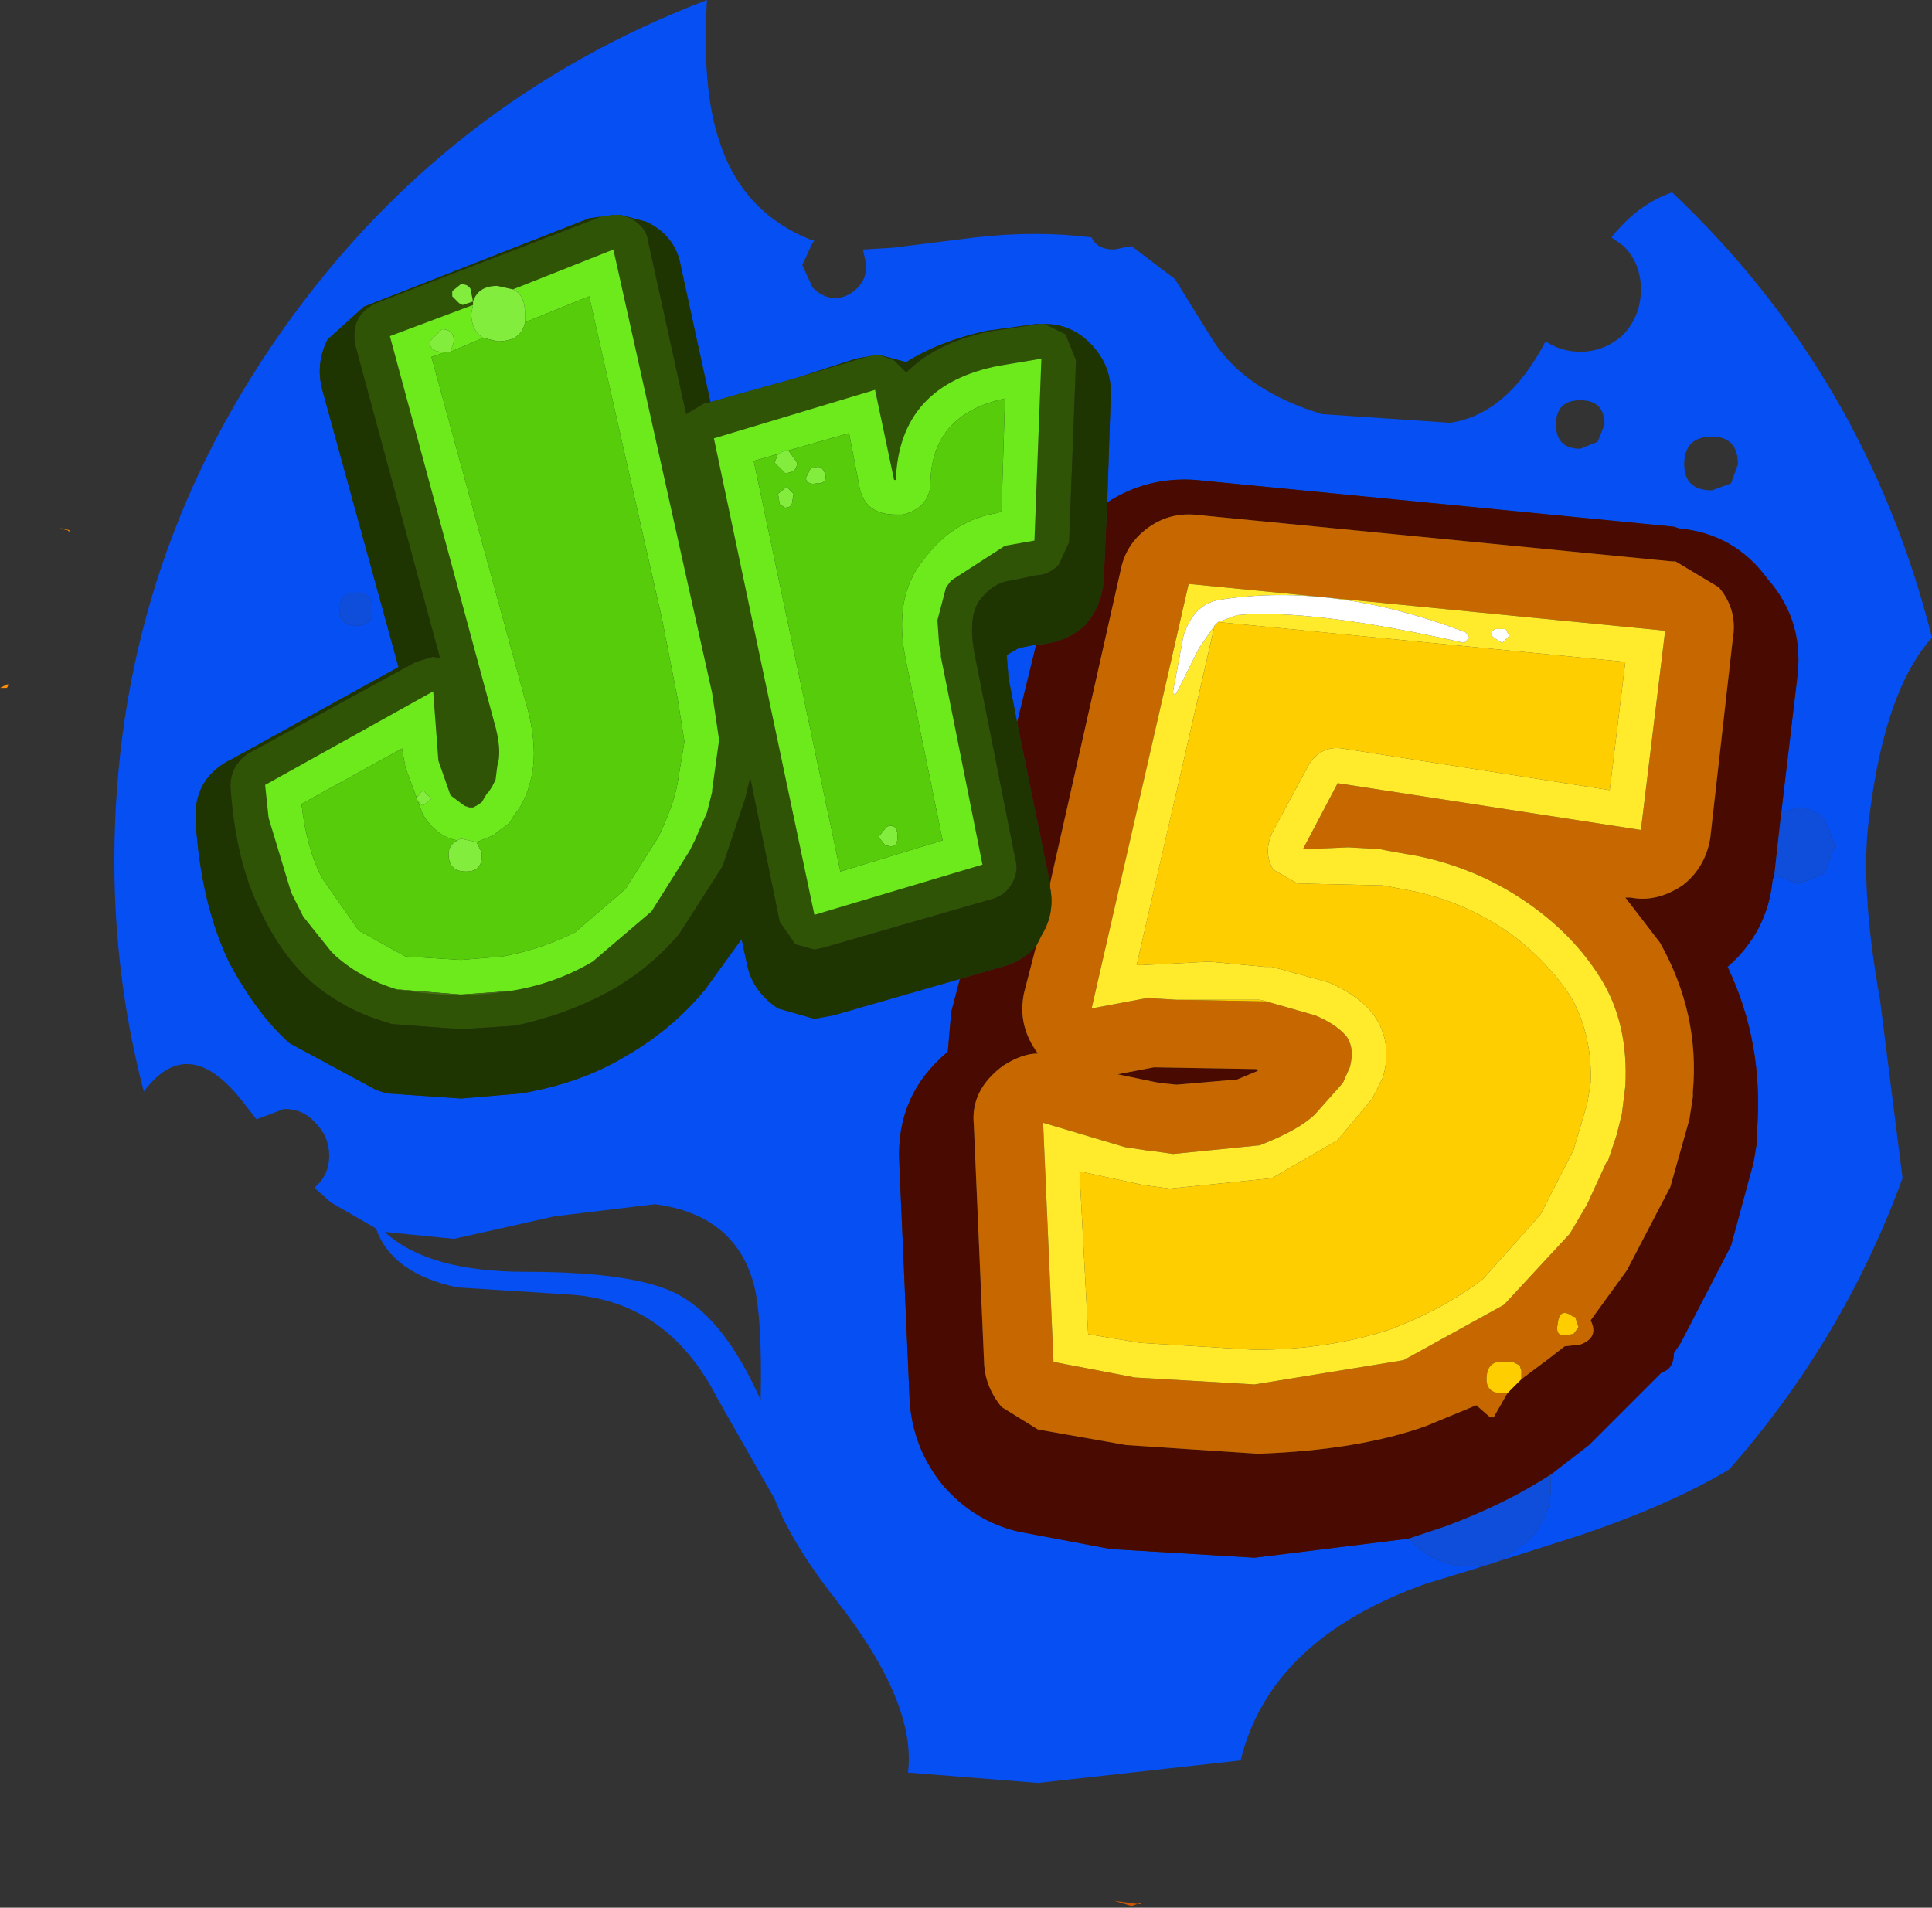 <?xml version="1.0" encoding="UTF-8" standalone="no"?>
<!-- Created with Inkscape (http://www.inkscape.org/) -->

<svg
   xmlns:dc="http://purl.org/dc/elements/1.1/"
   xmlns:cc="http://creativecommons.org/ns#"
   xmlns:rdf="http://www.w3.org/1999/02/22-rdf-syntax-ns#"
   xmlns:svg="http://www.w3.org/2000/svg"
   xmlns="http://www.w3.org/2000/svg"
   version="1.1"
   width="55.75"
   height="55.05"
   viewBox="-29.9 -24.8 55.75 55.05"
   id="svg2">
  <rect x="-29.9" y="-24.8" width="55.75" height="55.05" fill="#333333" stroke="none"/>
  <defs
     id="defs67" />
  <g
     id="shape_1"
     style="stroke-linecap:round;stroke-linejoin:round">
    <path
       d="m -12.9,-18.5 m 0,0 0.7,-0.1 0.2,0 0.75,0.2 q 0.85,0.4 1,1.3 l 0.85,3.9 2.5,-0.7 1.7,-0.55 0.55,-0.1 0.15,0 0.75,0.2 q 0.95,-0.6 2.3,-0.9 l 1.45,-0.2 0.1,0 0.15,0 q 0.75,0 1.3,0.55 0.65,0.65 0.6,1.55 l -0.1,3.05 q 1.15,-0.75 2.55,-0.65 l 13.8,1.35 0.15,0.05 q 1.6,0.15 2.55,1.45 1.1,1.25 0.85,2.95 L 21.5,-1.35 22,-1.5 q 0.4,0 0.75,0.35 l 0.3,0.75 -0.3,0.8 L 22,0.7 21.3,0.45 21.25,0.6 Q 21.1,2.1 19.95,3.1 21,5.3 20.8,7.85 l 0,0.3 -0.1,0.6 -0.65,2.4 -1.45,2.8 -0.2,0.3 q 0,0.45 -0.35,0.55 l -2.1,2.1 -1.1,0.85 0,0.35 q 0,0.95 -0.7,1.6 l -0.8,0.55 2.35,-0.75 q 2.65,-0.9 4.3,-1.9 3.3,-3.75 5,-8.4 L 24.35,4.05 q -0.6,-3.35 -0.3,-5.35 0.45,-3.6 1.8,-5.1 -1.9,-7.55 -7.5,-12.85 -1,0.35 -1.75,1.3 l 0.35,0.25 q 0.5,0.5 0.5,1.25 0,0.75 -0.5,1.3 -0.55,0.5 -1.25,0.5 -0.55,0 -1,-0.3 -1.1,2.1 -2.75,2.35 l -3.7,-0.25 Q 6.1,-13.5 5.15,-14.9 L 4,-16.75 2.75,-17.7 l -0.5,0.1 q -0.5,0 -0.65,-0.35 -1.6,-0.2 -3.35,0 l -2.4,0.3 -0.85,0.05 0.1,0.45 q 0,0.4 -0.25,0.65 -0.3,0.3 -0.65,0.3 -0.35,0 -0.65,-0.3 l -0.3,-0.65 0.3,-0.65 0.05,-0.05 -0.15,-0.05 q -1.95,-0.8 -2.6,-2.85 -0.5,-1.5 -0.35,-4.05 -7.6,2.9 -12.3,9.6 -4.8,6.85 -4.8,15.25 0,3.4 0.85,6.65 1.3,-1.75 2.9,0.35 l 0.35,0.45 0.8,-0.3 q 0.55,0 0.9,0.4 0.4,0.4 0.4,0.95 0,0.55 -0.4,0.9 l 0,0.05 0.45,0.4 1.3,0.75 q 0.45,1.3 2.35,1.7 l 3.15,0.2 q 2.9,0.15 4.35,3 l 1.65,2.9 q 0.5,1.3 1.8,2.95 2.3,2.95 2.05,4.95 L 0.05,26.65 5.9,26 q 0.85,-3.5 5.35,-5.1 l 1.8,-0.55 -0.55,0.05 q -0.95,0 -1.65,-0.7 L 10.75,19.6 6.3,20.15 2.15,19.9 -0.5,19.4 Q -1.8,19.1 -2.7,18.05 -3.55,17 -3.65,15.65 l -0.3,-6.9 q -0.1,-1.95 1.4,-3.2 L -2.45,4.4 -2.2,3.45 -5.85,4.5 -6.4,4.6 -7.45,4.3 Q -8.2,3.8 -8.35,3 L -8.5,2.3 -9.55,3.75 q -0.95,1.15 -2.25,1.9 -1.3,0.8 -3.05,1.1 l -1.75,0.15 -2.15,-0.15 -0.3,-0.1 -2.5,-1.35 q -0.95,-0.85 -1.75,-2.35 -0.8,-1.7 -0.95,-4 -0.1,-1.3 1.05,-1.85 l 4.8,-2.65 -2.2,-8 q -0.2,-0.75 0.15,-1.45 l 1.05,-0.95 6.5,-2.55 m 12.1,13.25 0.25,1.3 0.55,-2.25 -0.5,0.1 -0.35,0.2 0.05,0.65 m 17.2,-7.3 -0.2,0.5 -0.5,0.2 q -0.7,0 -0.7,-0.7 0,-0.7 0.7,-0.7 0.7,0 0.7,0.7 m 2.3,1.15 q 0,-0.8 0.8,-0.8 0.75,0 0.75,0.8 l -0.2,0.55 -0.55,0.2 q -0.8,0 -0.8,-0.75 m -35.5,22.35 2.9,-0.65 2.9,-0.35 q 2.3,0.3 2.85,2.3 0.25,0.95 0.2,3.35 -1,-2.25 -2.3,-3 -1.2,-0.7 -4.5,-0.7 -2.8,0 -4.05,-1.15 l 2,0.2 M -19.6,-7.7 q 0.45,0 0.45,0.5 0,0.45 -0.45,0.45 -0.5,0 -0.5,-0.45 0,-0.5 0.5,-0.5"
       id="path5"
       style="fill:#064ff2;fill-opacity:1;stroke:none" />
    <path
       d="M -12.9,-18.5"
       id="path7"
       style="fill:none;stroke:none" />
    <path
       d="m -1,3.1 m 0,0 -1.2,0.35 -0.25,0.95 -0.1,1.15 q -1.5,1.25 -1.4,3.2 l 0.3,6.9 q 0.1,1.35 0.95,2.4 0.9,1.05 2.2,1.35 l 2.65,0.5 4.15,0.25 4.45,-0.55 1.05,-0.35 q 1.75,-0.65 3.05,-1.5 l 1.1,-0.85 2.1,-2.1 q 0.35,-0.1 0.35,-0.55 l 0.2,-0.3 1.45,-2.8 0.65,-2.4 0.1,-0.6 0,-0.3 Q 21,5.3 19.95,3.1 q 1.15,-1 1.3,-2.5 l 0.05,-0.15 0.2,-1.8 0.45,-3.8 Q 22.2,-6.85 21.1,-8.1 20.15,-9.4 18.55,-9.55 L 18.4,-9.6 4.6,-10.95 q -1.4,-0.1 -2.55,0.65 l -0.1,2.2 Q 1.9,-7.3 1.4,-6.75 0.85,-6.25 0.05,-6.2 L 0,-6.2 -0.55,-3.95 0.4,0.7 2.45,-8.4 Q 2.6,-9.1 3.2,-9.55 3.8,-10 4.55,-9.95 l 13.8,1.35 0.1,0 1.25,0.75 q 0.55,0.65 0.4,1.5 l -0.65,5.75 q -0.15,0.85 -0.8,1.35 -0.75,0.5 -1.5,0.35 l -0.15,0 1,1.3 q 1.15,2.05 0.95,4.3 l 0,0.15 -0.1,0.65 -0.55,1.95 -1.25,2.4 L 16,13.3 q 0.25,0.5 -0.3,0.7 L 15.25,14.05 14.8,14.4 14,15 l -0.1,0.1 -0.3,0.3 -0.4,0.7 -0.1,0 -0.4,-0.35 -1.45,0.6 Q 9.3,17.05 6.4,17.15 L 2.6,16.9 0.05,16.45 -1,15.8 Q -1.45,15.25 -1.5,14.6 L -1.8,7.65 q -0.1,-1 0.85,-1.7 0.55,-0.35 1,-0.35 -0.6,-0.8 -0.4,-1.75 L 0,2.5 Q -0.4,2.95 -1,3.1 M 5.8,6.35 6.4,6.1 6.35,6.05 3.4,6 2.35,6.2 3.55,6.45 4.05,6.5 5.8,6.35"
       id="path9"
       style="fill:#490a02;fill-opacity:1;stroke:none" />
    <path
       d="M -1,3.1"
       id="path11"
       style="fill:none;stroke:none" />
    <path
       d="m 0.15,2.2 m 0,0 L 0,2.5 -0.35,3.85 q -0.2,0.95 0.4,1.75 -0.45,0 -1,0.35 -0.95,0.7 -0.85,1.7 l 0.3,6.95 q 0.05,0.65 0.5,1.2 l 1.05,0.65 2.55,0.45 3.8,0.25 q 2.9,-0.1 4.85,-0.8 l 1.45,-0.6 0.4,0.35 0.1,0 0.4,-0.7 -0.25,0 q -0.4,-0.05 -0.35,-0.5 0.05,-0.45 0.5,-0.4 l 0.05,0 0.2,0 0.2,0.1 L 14,14.75 14,15 14.8,14.4 15.25,14.05 15.7,14 q 0.55,-0.2 0.3,-0.7 l 1.05,-1.45 1.25,-2.4 0.55,-1.95 0.1,-0.65 0,-0.15 Q 19.15,4.45 18,2.4 l -1,-1.3 0.15,0 q 0.75,0.15 1.5,-0.35 0.65,-0.5 0.8,-1.35 l 0.65,-5.75 q 0.15,-0.85 -0.4,-1.5 l -1.25,-0.75 -0.1,0 -13.8,-1.35 Q 3.8,-10 3.2,-9.55 2.6,-9.1 2.45,-8.4 L 0.4,0.7 0.4,0.8 Q 0.55,1.55 0.15,2.2 M 8.05,4.5 6.65,4.1 4.05,4.05 3.2,4 1.6,4.3 4.4,-7.95 18.15,-6.6 17.45,-0.85 8.7,-2.2 l -1,1.9 0.05,0 0.15,0 1.1,-0.05 0.9,0.05 0.25,0.05 0.85,0.15 q 1.7,0.35 3.1,1.3 1.4,0.95 2.2,2.25 0.8,1.3 0.7,3.1 l -0.1,0.8 -0.05,0.2 -0.1,0.4 -0.25,0.75 -0.05,0.05 -0.55,1.2 -0.5,0.85 -1.9,2.05 -2.9,1.6 -4.3,0.7 L 2.85,14.95 0.5,14.5 0.2,7.6 2.55,8.3 3.2,8.4 l 0.05,0 0.7,0.1 2.5,-0.25 Q 7.6,7.8 8.05,7.35 L 8.85,6.45 9.05,6 Q 9.2,5.45 8.95,5.1 8.65,4.75 8.05,4.5 m 7.6,9 -0.15,0.2 -0.05,0 q -0.5,0.15 -0.4,-0.3 0.05,-0.5 0.45,-0.2 l 0.05,0 0.1,0.3 M 6.4,6.1 5.8,6.35 4.05,6.5 3.55,6.45 2.35,6.2 3.4,6 6.35,6.05 6.4,6.1"
       id="path13"
       style="fill:#c66700;fill-opacity:1;stroke:none" />
    <path
       d="M 0.15,2.2"
       id="path15"
       style="fill:none;stroke:none" />
    <path
       d="m 0.85,-15.15 m 0,0 -0.6,-0.3 -0.15,0 -1.35,0.2 q -1.6,0.3 -2.5,1.2 l -0.35,-0.35 -0.4,-0.15 -0.15,0 -0.25,0.05 -2,0.6 -2.5,0.7 -0.2,0.05 -0.5,0.3 -1.1,-5 q -0.05,-0.4 -0.5,-0.65 l -0.3,-0.1 -0.2,0 -0.35,0.05 -6.5,2.5 q -0.75,0.35 -0.6,1.2 l 2.45,9.05 -0.2,-0.05 -0.5,0.15 -4.85,2.65 q -0.5,0.35 -0.5,0.95 0.15,2.15 0.85,3.55 0.6,1.3 1.5,2.1 0.95,0.8 2.15,1.15 l 0.15,0.05 2,0.15 1.55,-0.1 q 1.45,-0.3 2.75,-1 1.15,-0.65 2,-1.65 L -9.05,0.2 -8.4,-1.75 -8.25,-2.35 -7.4,1.8 -6.95,2.45 -6.4,2.6 -6.15,2.55 -1.3,1.15 Q -0.9,1.05 -0.7,0.7 -0.5,0.35 -0.6,0 L -1.8,-6.05 Q -1.95,-7 -1.65,-7.45 -1.25,-8 -0.7,-8.05 L 0,-8.2 q 0.35,0 0.65,-0.3 l 0.3,-0.65 0.2,-5.25 -0.3,-0.75 m -19.3,18.9 q -1,-0.3 -1.75,-0.95 l -0.1,-0.1 -0.05,-0.05 -0.8,-1 -0.3,-0.6 -0.05,-0.1 -0.65,-2.15 -0.1,-0.95 4.85,-2.7 0.15,2 0.35,1 0.4,0.3 0.25,0.05 0.1,-0.05 0.15,-0.1 0.15,-0.25 0.05,-0.05 0.1,-0.15 0.1,-0.2 0.05,-0.4 q 0.15,-0.45 -0.1,-1.3 l -3,-11.1 2.4,-0.9 0,-0.1 -0.3,0.1 -0.1,-0.05 -0.2,-0.2 0,-0.15 0.25,-0.2 q 0.25,0 0.3,0.2 l 0,0.05 0.05,0.25 q 0.15,-0.45 0.7,-0.45 l 0.45,0.1 2.9,-1.15 2.85,12.8 0.2,1.35 -0.2,1.45 0,0.05 -0.15,0.6 -0.35,0.8 -0.15,0.3 -1.1,1.75 -1.7,1.45 q -1.1,0.65 -2.4,0.85 -1.5,0.25 -3.25,-0.05 m 15.7,-9.6 1.2,6 -4.85,1.45 -2.9,-13.75 4.65,-1.4 0.55,2.6 0.05,0 q 0.1,-2.75 3,-3.3 l 1.2,-0.2 -0.2,5.25 -0.85,0.15 -1.55,1 -0.15,0.2 -0.25,0.95 0.05,0.7 0.05,0.25 0,0.05 0,0.05"
       id="path17"
       style="fill:#2f5405;fill-opacity:1;stroke:none" />
    <path
       d="M 0.85,-15.15"
       id="path19"
       style="fill:none;stroke:none" />
    <path
       d="m -11.25,-18.4 m 0,0 -0.75,-0.2 0.3,0.1 q 0.45,0.25 0.5,0.65 l 1.1,5 0.5,-0.3 0.2,-0.05 -0.85,-3.9 q -0.15,-0.9 -1,-1.3 m 6.05,3.95 -1.7,0.55 2,-0.6 0.25,-0.05 -0.55,0.1 m 1.45,0.1 -0.75,-0.2 0.4,0.15 0.35,0.35 q 0.9,-0.9 2.5,-1.2 l 1.35,-0.2 -0.1,0 -1.45,0.2 q -1.35,0.3 -2.3,0.9 m -8.45,-4.25 -0.7,0.1 -6.5,2.55 -1.05,0.95 q -0.35,0.7 -0.15,1.45 l 2.2,8 -4.8,2.65 q -1.15,0.55 -1.05,1.85 0.15,2.3 0.95,4 0.8,1.5 1.75,2.35 l 2.5,1.35 0.3,0.1 2.15,0.15 1.75,-0.15 q 1.75,-0.3 3.05,-1.1 1.3,-0.75 2.25,-1.9 L -8.5,2.3 -8.35,3 q 0.15,0.8 0.9,1.3 L -6.4,4.6 -5.85,4.5 -2.2,3.45 -1,3.1 Q -0.4,2.95 0,2.5 L 0.15,2.2 Q 0.55,1.55 0.4,0.8 l 0,-0.1 -0.95,-4.65 -0.25,-1.3 -0.05,-0.65 0.35,-0.2 0.5,-0.1 0.05,0 Q 0.85,-6.25 1.4,-6.75 1.9,-7.3 1.95,-8.1 l 0.1,-2.2 0.1,-3.05 Q 2.2,-14.25 1.55,-14.9 1,-15.45 0.25,-15.45 l 0.6,0.3 0.3,0.75 -0.2,5.25 -0.3,0.65 Q 0.35,-8.2 0,-8.2 l -0.7,0.15 Q -1.25,-8 -1.65,-7.45 -1.95,-7 -1.8,-6.05 L -0.6,0 q 0.1,0.35 -0.1,0.7 -0.2,0.35 -0.6,0.45 L -6.15,2.55 -6.4,2.6 -6.95,2.45 -7.4,1.8 -8.25,-2.35 -8.4,-1.75 -9.05,0.2 -10.3,2.15 q -0.85,1 -2,1.65 -1.3,0.7 -2.75,1 l -1.55,0.1 -2,-0.15 -0.15,-0.05 q -1.2,-0.35 -2.15,-1.15 -0.9,-0.8 -1.5,-2.1 -0.7,-1.4 -0.85,-3.55 0,-0.6 0.5,-0.95 l 4.85,-2.65 0.5,-0.15 0.2,0.05 -2.45,-9.05 q -0.15,-0.85 0.6,-1.2 l 6.5,-2.5 0.35,-0.05"
       id="path21"
       style="fill:#1f3501;fill-opacity:1;stroke:none" />
    <path
       d="M -11.25,-18.4"
       id="path23"
       style="fill:none;stroke:none" />
    <path
       d="m -28.1,-9.55 m 0,0 -0.1,0 0.25,0.05 0.05,0.05 0,-0.05 -0.2,-0.05 m -1.7,4.6 0.1,0 0.05,-0.1 -0.05,0 -0.2,0.1 0.1,0"
       id="path25"
       style="fill:#ff8e06;fill-opacity:1;stroke:none" />
    <path
       d="M -28.1,-9.55"
       id="path27"
       style="fill:none;stroke:none" />
    <path
       d="m -20.2,2.8 m 0,0 q 0.75,0.65 1.75,0.95 l 1.85,0.15 1.4,-0.1 q 1.3,-0.2 2.4,-0.85 l 1.7,-1.45 1.1,-1.75 0.15,-0.3 0.35,-0.8 0.15,-0.6 0,-0.05 0.2,-1.45 -0.2,-1.35 -2.85,-12.8 -2.9,1.15 q 0.35,0.15 0.35,0.7 l 0,0.25 1.85,-0.75 2.1,9.3 0.45,2.3 0.2,1.25 -0.2,1.2 q -0.1,0.6 -0.55,1.55 l -0.95,1.5 -1.45,1.25 q -1,0.5 -2.1,0.7 l -1.2,0.1 -1.6,-0.1 -1.35,-0.75 -1.05,-1.5 q -0.45,-0.85 -0.6,-2.15 l 2.9,-1.6 0.1,0.55 0.5,1.35 q 0.4,0.65 1,0.75 l 0.1,-0.05 0.45,0.1 0.5,-0.2 0.05,-0.05 0.4,-0.3 0.15,-0.25 q 0.35,-0.4 0.5,-1.15 0.15,-0.75 -0.1,-1.8 l -2.8,-10.25 0.45,-0.15 -0.15,0 q -0.35,0 -0.35,-0.3 l 0.35,-0.35 q 0.35,0 0.35,0.35 l -0.1,0.3 0.95,-0.4 q -0.35,-0.2 -0.35,-0.7 l 0.05,-0.25 -2.4,0.9 3,11.1 q 0.25,0.85 0.1,1.3 l -0.05,0.4 -0.1,0.2 -0.1,0.15 -0.05,0.05 -0.15,0.25 -0.15,0.1 -0.1,0.05 -0.1,0 -0.15,-0.05 -0.4,-0.3 -0.35,-1 -0.15,-2 -4.85,2.7 0.1,0.95 0.65,2.15 0.05,0.1 0.3,0.6 0.8,1 0.05,0.05 0.1,0.1 m 2.3,-4.55 0.2,-0.25 0.25,0.25 -0.25,0.2 -0.2,-0.2 m 16.35,1.9 -1.2,-6 0,-0.1 -0.05,-0.25 -0.05,-0.7 0.25,-0.95 0.15,-0.2 1.55,-1 0.85,-0.15 0.2,-5.25 -1.2,0.2 q -2.9,0.55 -3,3.3 l -0.05,0 -0.55,-2.6 -4.65,1.4 2.9,13.75 4.85,-1.45 m -5.6,-11.95 1.75,-0.5 0.3,1.55 q 0.15,0.8 1.05,0.8 l 0.2,0 q 0.8,-0.2 0.8,-0.95 0.05,-1.95 2.15,-2.4 L -1,-10.05 -1.1,-10 q -1.3,0.2 -2.15,1.35 -0.9,1.1 -0.5,2.95 l 1.05,5.15 -2.95,0.9 -2.5,-11.85 0.7,-0.2 0.2,-0.1 0.1,0"
       id="path29"
       style="fill:#6cea1b;fill-opacity:1;stroke:none" />
    <path
       d="M -20.2,2.8"
       id="path31"
       style="fill:none;stroke:none" />
    <path
       d="m -16.25,-1.5 m 0,0 -0.25,-0.05 0.15,0.05 0.1,0 m -2.2,5.25 q 1.75,0.3 3.25,0.05 l -1.4,0.1 -1.85,-0.15 m 15.7,-9.65 0,-0.05 0,0.1 0,-0.05"
       id="path33"
       style="fill:#427011;fill-opacity:1;stroke:none" />
    <path
       d="M -16.25,-1.5"
       id="path35"
       style="fill:none;stroke:none" />
    <path
       d="m -16.25,-16.1 m 0,0 0,0.1 -0.05,0.25 q 0,0.5 0.35,0.7 l 0.4,0.1 q 0.7,0 0.8,-0.55 l 0,-0.25 q 0,-0.55 -0.35,-0.7 l -0.45,-0.1 q -0.55,0 -0.7,0.45 l -0.05,-0.25 0,-0.05 q -0.05,-0.2 -0.3,-0.2 l -0.25,0.2 0,0.15 0.2,0.2 0.1,0.05 0.3,-0.1 m -0.9,1.45 0.15,0 0.1,0 0.1,-0.3 q 0,-0.35 -0.35,-0.35 l -0.35,0.35 q 0,0.3 0.35,0.3 m 0.55,14.05 -0.1,0.05 q -0.3,0.15 -0.25,0.5 0.05,0.4 0.5,0.4 0.5,0 0.45,-0.55 l -0.15,-0.3 -0.45,-0.1 m 9.35,-11.2 -0.2,0.1 -0.1,0.25 0.3,0.3 q 0.35,0 0.35,-0.3 l -0.25,-0.35 -0.1,0 m -10.45,9.8 -0.2,0.25 0.2,0.2 0.25,-0.2 L -17.7,-2 m 11.6,-9.15 q -0.1,-0.25 -0.3,-0.15 l -0.1,0 -0.15,0.3 q 0.05,0.2 0.3,0.15 l 0.1,0 q 0.25,-0.05 0.15,-0.3 m -1.15,1 q 0.15,0 0.2,-0.1 l 0.05,-0.3 -0.2,-0.2 -0.25,0.2 0.05,0.3 0.15,0.1 m 2.9,9.25 -0.2,0.25 0.2,0.25 0.05,0 q 0.3,0.1 0.3,-0.25 0,-0.4 -0.3,-0.3 l -0.05,0.05"
       id="path37"
       style="fill:#83ed3d;fill-opacity:1;stroke:none" />
    <path
       d="M -16.25,-16.1"
       id="path39"
       style="fill:none;stroke:none" />
    <path
       d="m 13.05,20.35 m 0,0 0.3,-0.1 0.8,-0.55 q 0.7,-0.65 0.7,-1.6 l 0,-0.35 q -1.3,0.85 -3.05,1.5 l -1.05,0.35 0.1,0.1 q 0.7,0.7 1.65,0.7 l 0.55,-0.05 M -19.15,-7.2 q 0,-0.5 -0.45,-0.5 -0.5,0 -0.5,0.5 0,0.45 0.5,0.45 0.45,0 0.45,-0.45 m 41.15,5.7 -0.5,0.15 -0.2,1.8 0.7,0.25 0.75,-0.3 0.3,-0.8 -0.3,-0.75 Q 22.4,-1.5 22,-1.5"
       id="path41"
       style="fill:#0f4edb;fill-opacity:1;stroke:none" />
    <path
       d="M 13.05,20.35"
       id="path43"
       style="fill:none;stroke:none" />
    <path
       d="m -15.55,-14.95 m 0,0 -0.4,-0.1 -0.95,0.4 -0.1,0 -0.45,0.15 2.8,10.25 q 0.25,1.05 0.1,1.8 -0.15,0.75 -0.5,1.15 l -0.15,0.25 -0.4,0.3 -0.05,0.05 -0.5,0.2 0.15,0.3 q 0.05,0.55 -0.45,0.55 -0.45,0 -0.5,-0.4 -0.05,-0.35 0.25,-0.5 -0.6,-0.1 -1,-0.75 l -0.5,-1.35 -0.1,-0.55 -2.9,1.6 q 0.15,1.3 0.6,2.15 l 1.05,1.5 1.35,0.75 1.6,0.1 1.2,-0.1 q 1.1,-0.2 2.1,-0.7 l 1.45,-1.25 0.95,-1.5 q 0.45,-0.95 0.55,-1.55 l 0.2,-1.2 -0.2,-1.25 -0.45,-2.3 -2.1,-9.3 -1.85,0.75 q -0.1,0.55 -0.8,0.55 m 10.15,2.65 -1.75,0.5 0.25,0.35 q 0,0.3 -0.35,0.3 l -0.3,-0.3 0.1,-0.25 -0.7,0.2 2.5,11.85 2.95,-0.9 -1.05,-5.15 q -0.4,-1.85 0.5,-2.95 Q -2.4,-9.8 -1.1,-10 l 0.1,-0.05 0.1,-3.25 q -2.1,0.45 -2.15,2.4 0,0.75 -0.8,0.95 l -0.2,0 q -0.9,0 -1.05,-0.8 l -0.3,-1.55 m -1,1 q 0.2,-0.1 0.3,0.15 0.1,0.25 -0.15,0.3 l -0.1,0 Q -6.6,-10.8 -6.65,-11 l 0.15,-0.3 0.1,0 m -0.65,1.05 q -0.05,0.1 -0.2,0.1 l -0.15,-0.1 -0.05,-0.3 0.25,-0.2 0.2,0.2 -0.05,0.3 m 2.5,9.6 0.2,-0.25 0.05,-0.05 q 0.3,-0.1 0.3,0.3 0,0.35 -0.3,0.25 l -0.05,0 -0.2,-0.25"
       id="path45"
       style="fill:#56cc0a;fill-opacity:1;stroke:none" />
    <path
       d="M -15.55,-14.95"
       id="path47"
       style="fill:none;stroke:none" />
    <path
       d="m 5.25,-6.85 m 0,0 -0.1,0.1 -2.25,9.8 0.15,0 L 5,2.95 6.6,3.1 6.8,3.1 8.45,3.55 Q 9.35,3.95 9.75,4.5 10.3,5.3 10,6.3 L 9.7,6.9 8.7,8.1 6.8,9.2 3.85,9.5 3.1,9.4 1.25,9 1.5,13.7 3,13.95 l 3.3,0.2 q 2.15,0 3.95,-0.6 1.55,-0.6 2.65,-1.45 L 14.55,10.25 15.5,8.4 15.9,7.05 16,6.45 Q 16.05,5.1 15.45,4 14.7,2.85 13.55,2.05 12.3,1.2 10.8,0.9 L 10,0.75 7.8,0.7 7.55,0.7 6.85,0.3 Q 6.55,-0.15 6.8,-0.75 L 7.85,-2.7 q 0.35,-0.6 1,-0.5 L 16.55,-2 17,-5.7 5.25,-6.85 m 1.2,10.9 -2.4,0 2.6,0.05 -0.2,-0.05 m 6.9,11.35 0.25,0 0.3,-0.3 0.1,-0.1 0,-0.25 -0.05,-0.15 -0.2,-0.1 -0.2,0 -0.05,0 q -0.45,-0.05 -0.5,0.4 -0.05,0.45 0.35,0.5 m 2.15,-1.7 0.15,-0.2 -0.1,-0.3 -0.05,0 q -0.4,-0.3 -0.45,0.2 -0.1,0.45 0.4,0.3 l 0.05,0"
       id="path49"
       style="fill:#ffce00;fill-opacity:1;stroke:none" />
    <path
       d="M 5.25,-6.85"
       id="path51"
       style="fill:none;stroke:none" />
    <path
       d="m 5.8,-7.05 m 0,0 -0.55,0.2 L 17,-5.7 16.55,-2 8.85,-3.2 q -0.65,-0.1 -1,0.5 L 6.8,-0.75 q -0.25,0.6 0.05,1.05 l 0.7,0.4 0.25,0 2.2,0.05 0.8,0.15 q 1.5,0.3 2.75,1.15 1.15,0.8 1.9,1.95 0.6,1.1 0.55,2.45 l -0.1,0.6 -0.4,1.35 -0.95,1.85 -1.65,1.85 q -1.1,0.85 -2.65,1.45 -1.8,0.6 -3.95,0.6 L 3,13.95 1.5,13.7 1.25,9 3.1,9.4 3.85,9.5 6.8,9.2 8.7,8.1 9.7,6.9 10,6.3 Q 10.3,5.3 9.75,4.5 9.35,3.95 8.45,3.55 L 6.8,3.1 6.6,3.1 5,2.95 3.05,3.05 2.9,3.05 5.15,-6.75 4.7,-6.1 4.05,-4.8 q -0.1,0.1 -0.1,-0.05 l 0.3,-1.6 Q 4.55,-7.4 5.35,-7.5 8.6,-8 12.4,-6.55 l 0.1,0.15 -0.15,0.15 q -4.45,-1 -6.55,-0.8 m 7.75,0.4 0.1,0.2 -0.2,0.2 -0.25,-0.15 q -0.15,-0.15 0.05,-0.25 l 0.3,0 M 6.65,4.1 8.05,4.5 q 0.6,0.25 0.9,0.6 0.25,0.35 0.1,0.9 l -0.2,0.45 -0.8,0.9 Q 7.6,7.8 6.45,8.25 L 3.95,8.5 3.25,8.4 3.2,8.4 2.55,8.3 0.2,7.6 l 0.3,6.9 2.35,0.45 3.45,0.2 4.3,-0.7 2.9,-1.6 1.9,-2.05 0.5,-0.85 0.55,-1.2 0.05,-0.05 0.25,-0.75 0.1,-0.4 0.05,-0.2 0.1,-0.8 Q 17.1,4.75 16.3,3.45 15.5,2.15 14.1,1.2 12.7,0.25 11,-0.1 L 10.15,-0.25 9.9,-0.3 9,-0.35 7.9,-0.3 l -0.15,0 -0.05,0 1,-1.9 8.75,1.35 0.7,-5.75 L 4.4,-7.95 1.6,4.3 3.2,4 l 0.85,0.05 2.4,0 0.2,0.05"
       id="path53"
       style="fill:#ffea2c;fill-opacity:1;stroke:none" />
    <path
       d="M 5.8,-7.05"
       id="path55"
       style="fill:none;stroke:none" />
    <path
       d="m 3.05,30.1 m 0,0 -0.3,0.1 -0.5,-0.15 0.75,0.1 0.05,-0.05"
       id="path57"
       style="fill:#cc5605;fill-opacity:1;stroke:none" />
    <path
       d="M 3.05,30.1"
       id="path59"
       style="fill:none;stroke:none" />
    <path
       d="m 5.15,-6.75 m 0,0 0.1,-0.1 0.55,-0.2 q 2.1,-0.2 6.55,0.8 L 12.5,-6.4 12.4,-6.55 Q 8.6,-8 5.35,-7.5 q -0.8,0.1 -1.1,1.05 l -0.3,1.6 q 0,0.15 0.1,0.05 L 4.7,-6.1 5.15,-6.75 m 8.5,0.3 -0.1,-0.2 -0.3,0 q -0.2,0.1 -0.05,0.25 l 0.25,0.15 0.2,-0.2"
       id="path61"
       style="fill:#ffffff;fill-opacity:1;stroke:none" />
    <path
       d="M 5.15,-6.75"
       id="path63"
       style="fill:none;stroke:none" />
  </g>
</svg>
